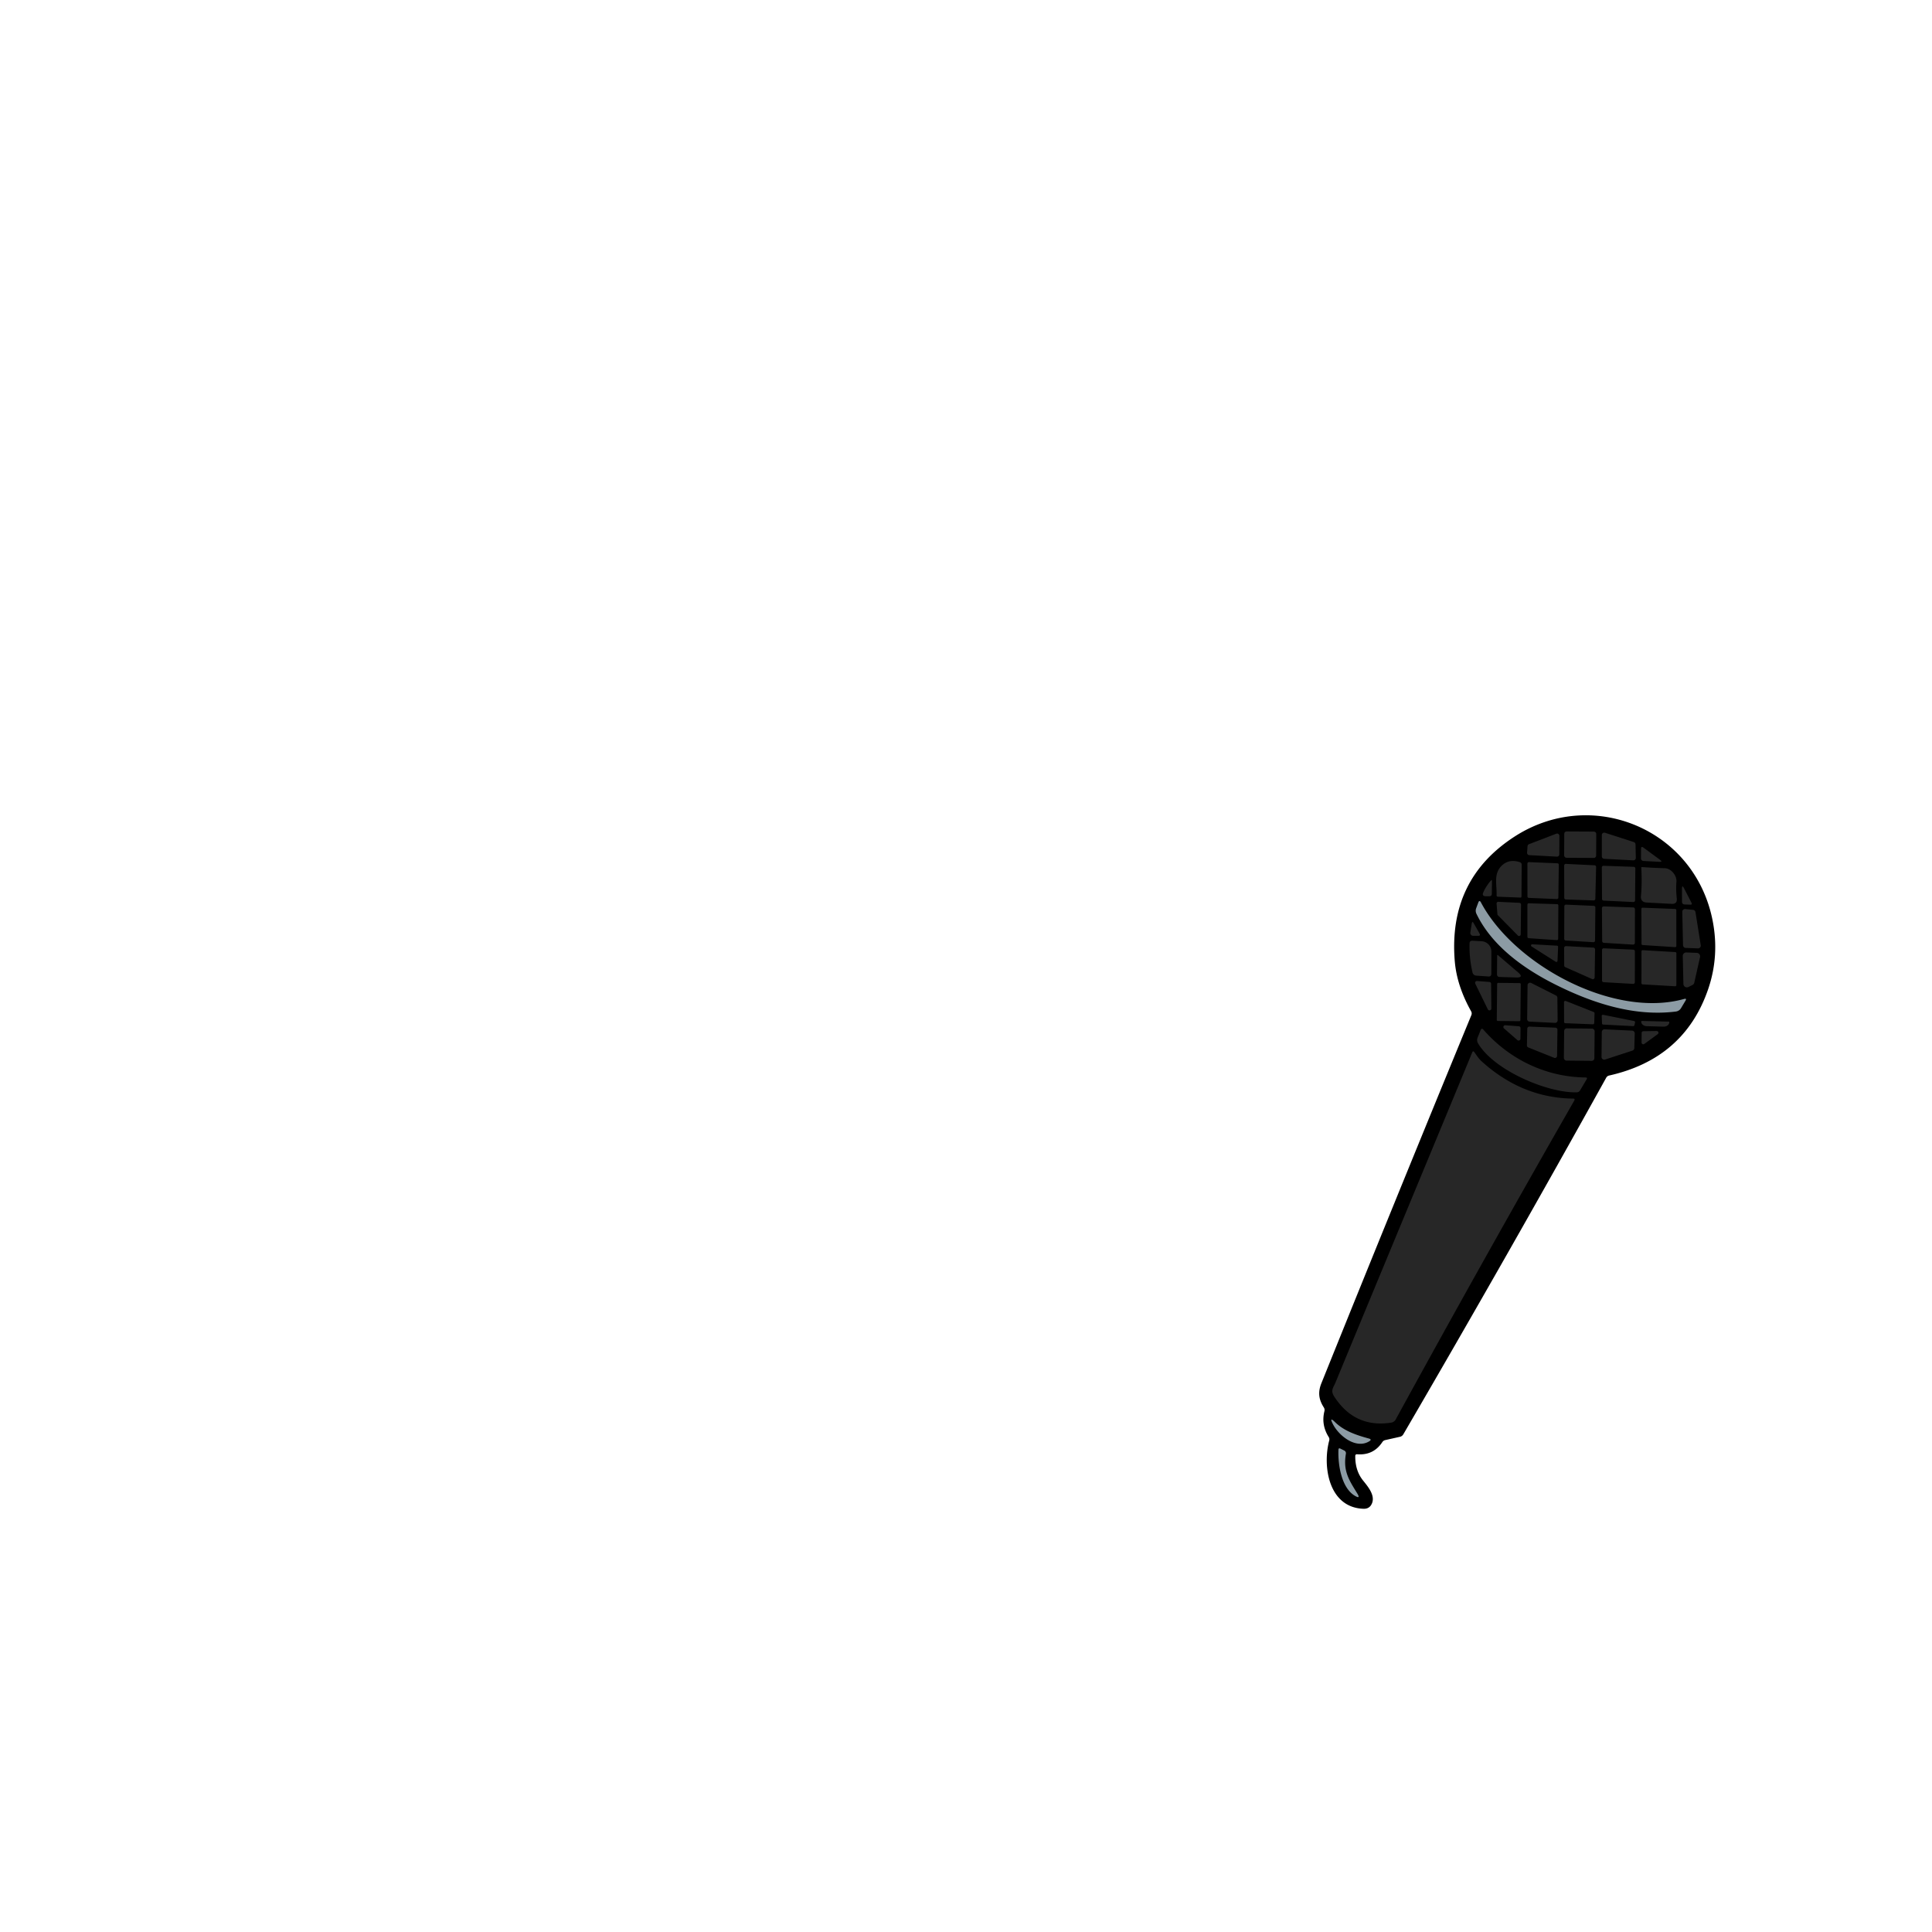 <svg xmlns="http://www.w3.org/2000/svg" baseProfile="tiny" version="1.2" viewBox="0 0 512 512" height="256" width="256"><path d="M359.16 385.86q-.04 3.85 2.04 6.46c1.36 1.7 3.52 4.19 2.2 6.46q-.65 1.11-2.07 1.06c-9.2-.32-10.91-11.2-9.07-18.1a1.15 1.13-54.3 0 0-.14-.91q-2.03-3.23-1.14-6.83.14-.55-.16-1.02c-1.33-2.08-1.61-4-.63-6.42q19.52-48.46 39.73-97.52.22-.54-.06-1.04-3.79-6.77-4.33-13.27-1.78-21.61 15.82-33.01c20.45-13.24 47.47-2.16 52.44 21.88q1.98 9.62-1.15 18.66-6.34 18.3-26.17 22.76-.55.12-.82.61-25.39 45.8-53.75 94.47-.32.54-.92.67l-3.88.87q-.48.11-.76.52-2.35 3.57-6.67 3.24-.5-.04-.51.46Z" /><rect width="8.48" height="6.98" x="-4.24" y="-3.49" fill="#272727" rx=".59" transform="rotate(.3 -42542.718 80090.92)" /><path fill="#272727" d="m425.34 220.69 7.65 2.47a.64.64 0 0 1 .44.59l.08 3.6a.64.64 0 0 1-.67.65l-7.73-.41a.64.64 0 0 1-.61-.64v-5.65a.64.64 0 0 1 .84-.61ZM412.59 227.02l-7.32-.4a.61.61 0 0 1-.58-.65l.12-1.72a.61.61 0 0 1 .39-.53l7.23-2.78a.61.61 0 0 1 .83.57l-.03 4.9a.61.61 0 0 1-.64.61ZM439.73 228.39l-4.22-.22a.67.67 0 0 1-.63-.67l.02-2.59q.01-.73.61-.3l4.41 3.24q.82.6-.19.54ZM396.61 237.25c.12-2.61-.84-5.46 1.16-7.63q1.95-2.11 4.97-1.15.52.16.52.7l-.05 8.42q-.01.29-.3.28l-5.93-.23q-.38-.02-.37-.39ZM404.79 237.57l-.01-8.72a.38.38 0 0 1 .4-.38l7.55.31a.38.38 0 0 1 .37.39l-.12 8.72a.38.38 0 0 1-.39.37l-7.44-.31a.38.38 0 0 1-.36-.38ZM414.54 237.94l-.02-8.57a.43.43 0 0 1 .45-.43l7.61.37a.43.43 0 0 1 .41.44l-.21 8.45a.43.43 0 0 1-.44.42l-7.38-.25a.43.43 0 0 1-.42-.43ZM424.55 238.24l-.05-8.37a.43.43 0 0 1 .45-.43l8.01.28a.43.43 0 0 1 .42.43l-.07 8.47a.43.43 0 0 1-.45.43l-7.9-.38a.43.43 0 0 1-.41-.43ZM434.96 229.93a.14.14 0 0 1 .15-.15q3.16.23 6.07.3c1.68.04 3.23 1.94 3.09 3.6q-.16 2.06.09 4.42.17 1.51-1.35 1.43l-6.61-.35q-1.69-.09-1.53-1.78.31-3.17.09-7.47ZM395.39 233.51l-.04 3.33q0 .68-.69.68l-.88-.01q-1.15 0-.68-1.05.7-1.59 1.97-3.07.33-.39.32.12ZM448.27 239.27q.25.49-.29.47l-1.52-.05q-.71-.02-.71-.73l-.01-3.42q0-1.19.55-.13l1.98 3.86Z" /><path fill="#8c9ba4" d="M392.47 239.16c8.78 16.54 35.17 30.81 53.85 25.57q.76-.21.35.47l-1.18 1.97a1.88 1.86 11.8 0 1-1.39.9c-10.8 1.36-21.75-2.06-31.94-7.17-8.54-4.28-16.85-10.34-20.89-18.74a1.89 1.88-47.5 0 1-.06-1.49l.54-1.46q.31-.83.72-.05Z" /><path fill="#272727" d="m402.26 247.93-5.31-5.39a.44.44 0 0 1-.12-.27l-.22-2.8a.44.44 0 0 1 .46-.48l5.6.27a.44.44 0 0 1 .42.44l-.08 7.92a.44.44 0 0 1-.75.31ZM404.78 248.29v-8.57a.34.34 0 0 1 .35-.34l7.52.23a.34.34 0 0 1 .33.34l-.05 8.85a.34.34 0 0 1-.36.34l-7.47-.51a.34.34 0 0 1-.32-.34ZM422.79 240.49l-.09 8.79a.42.42 0 0 1-.44.41l-7.33-.45a.42.42 0 0 1-.4-.42l.03-8.66a.42.42 0 0 1 .44-.42l7.38.32a.42.42 0 0 1 .41.43ZM424.59 249.39l-.06-8.72a.47.47 0 0 1 .49-.47l7.81.28a.47.47 0 0 1 .45.47l-.02 8.91a.47.47 0 0 1-.5.47l-7.73-.47a.47.47 0 0 1-.44-.47ZM435.02 250.14l-.04-9.28a.31.31 0 0 1 .32-.31l8.64.33a.31.31 0 0 1 .3.31l.01 9.5a.31.31 0 0 1-.33.31l-8.61-.55a.31.31 0 0 1-.29-.31ZM446.02 250.51l-.2-8.87a.72.72 0 0 1 .79-.73l2.07.21a.72.72 0 0 1 .64.6l1.4 8.78a.72.72 0 0 1-.73.83l-3.27-.12a.72.72 0 0 1-.7-.7ZM390.03 244.76q.13-.78.52-.09l1.54 2.72q.35.61-.35.61h-1.35a.76.75 4.9 0 1-.74-.87l.38-2.37ZM390.21 257.64q-.88-3.84-.76-7.64.03-.74.78-.7l2.44.14a2.74 2.72-88.3 0 1 2.56 2.73l-.01 5.88q0 .78-.78.73l-3.16-.22q-.88-.06-1.07-.92ZM412.29 254.89l-6.4-4.06a.31.31 0 0 1 .18-.58l6.55.36a.31.31 0 0 1 .29.33l-.15 3.7a.31.31 0 0 1-.47.25ZM421.93 259.46l-7.12-3.16a.48.48 0 0 1-.28-.44l-.02-4.65a.48.48 0 0 1 .51-.48l7.24.4a.48.48 0 0 1 .45.49l-.11 7.41a.48.48 0 0 1-.67.43ZM432.8 260.74l-7.84-.45a.43.43 0 0 1-.41-.43v-8.12a.43.43 0 0 1 .45-.43l7.85.36a.43.43 0 0 1 .41.43l-.01 8.22a.43.43 0 0 1-.45.42ZM443.92 261.37l-8.63-.5a.31.31 0 0 1-.29-.31l.01-8.44a.31.31 0 0 1 .33-.31l8.63.5a.31.31 0 0 1 .29.31l-.01 8.44a.31.31 0 0 1-.33.31ZM446.12 260.76l-.17-7.41a.92.92 0 0 1 .96-.94l2.76.11a.92.92 0 0 1 .86 1.12l-1.53 6.79a.92.92 0 0 1-.5.62l-1.06.52a.92.92 0 0 1-1.32-.81ZM397.02 253.16l5.28 4.52q1.68 1.43-.53 1.36l-4.34-.13q-.71-.02-.71-.74l.04-4.89q0-.34.26-.12ZM395.16 260.72l.06 6.55a.49.49 0 0 1-.93.22l-3.33-6.81a.49.49 0 0 1 .48-.7l3.27.25a.49.49 0 0 1 .45.49Z" /><rect width="6.26" height="10.1" x="-3.13" y="-5.05" fill="#272727" rx=".26" transform="rotate(.6 -25158.005 38314.334)" /><path fill="#272727" d="m412.72 264.41.07 5.99a.67.67 0 0 1-.7.67l-6.75-.33a.67.67 0 0 1-.63-.68l.11-8.97a.67.67 0 0 1 .97-.59l6.57 3.32a.67.67 0 0 1 .36.59ZM414.95 265.27l7.41 2.93a.34.34 0 0 1 .21.33l-.08 2.59a.34.34 0 0 1-.35.33l-7.31-.29a.34.34 0 0 1-.33-.34l-.02-5.23a.34.34 0 0 1 .47-.32ZM433.31 270.96l-.18.74a.31.31 0 0 1-.32.24l-7.97-.42a.31.31 0 0 1-.29-.29l-.08-1.99a.31.31 0 0 1 .37-.31l8.23 1.66a.31.31 0 0 1 .24.37ZM442.25 270.74a.14.14 0 0 1 .13.15v.05a1.51 1.17 1.5 0 1-1.54 1.13l-4.42-.12a1.51 1.17 1.5 0 1-1.48-1.21l.01-.05a.14.14 0 0 1 .14-.13l7.16.18ZM398.92 271.7l3.59.27a.48.48 0 0 1 .45.48l-.03 2.83a.48.48 0 0 1-.8.36l-3.56-3.1a.48.48 0 0 1 .35-.84ZM411.87 280.33l-6.87-2.75a.56.56 0 0 1-.35-.53l.09-4.44a.56.56 0 0 1 .58-.55l6.88.28a.56.56 0 0 1 .54.57l-.1 6.91a.56.56 0 0 1-.77.51ZM393.11 272.86c6.9 7.91 16.63 12.57 27.08 12.68q.57.01.28.5l-1.73 2.91q-.3.51-.9.53c-7.79.19-21.98-5.86-26.16-13.01a1.69 1.66 41.2 0 1-.11-1.46l.81-2.02q.27-.66.73-.13Z" /><rect width="8.08" height="8.54" x="-4.04" y="-4.27" fill="#272727" rx=".66" transform="rotate(.6 -26225.816 40103.766)" /><path fill="#272727" d="m425.25 272.78 7.28.35a.72.72 0 0 1 .69.74l-.11 3.88a.72.72 0 0 1-.49.67l-7.26 2.37a.72.72 0 0 1-.94-.69l.07-6.6a.72.72 0 0 1 .76-.72ZM435.5 273.28l3.55-.05a.46.46 0 0 1 .27.83l-3.56 2.59a.46.46 0 0 1-.73-.37l.02-2.54a.46.46 0 0 1 .45-.46ZM353.94 366.33c12.14-29.38 24.22-58.42 36.2-87.4q.25-.59.61-.06c.55.8 1.13 1.68 1.84 2.34q10.73 9.75 24.27 9.93.64 0 .32.56-24.07 42.01-47.31 84.49a1.65 1.62 9.4 0 1-1.17.82q-9.62 1.5-15.07-6.83c-1.11-1.7-.32-2.33.31-3.85Z" /><path fill="#8c9ba4" d="M353.83 376.91c2.46 2.38 5.71 3.43 8.95 4.32q.87.24.1.72c-3.52 2.18-8.09-1.43-9.67-4.59q-1.04-2.07.62-.45ZM356.68 385.25c-.8 4.63.84 6.99 3.02 10.55q.92 1.51-.61.62c-3.61-2.1-4.54-8.26-4.39-12.21q.02-.56.52-.31l1.03.51a.79.79 0 0 1 .43.84Z" /></svg>